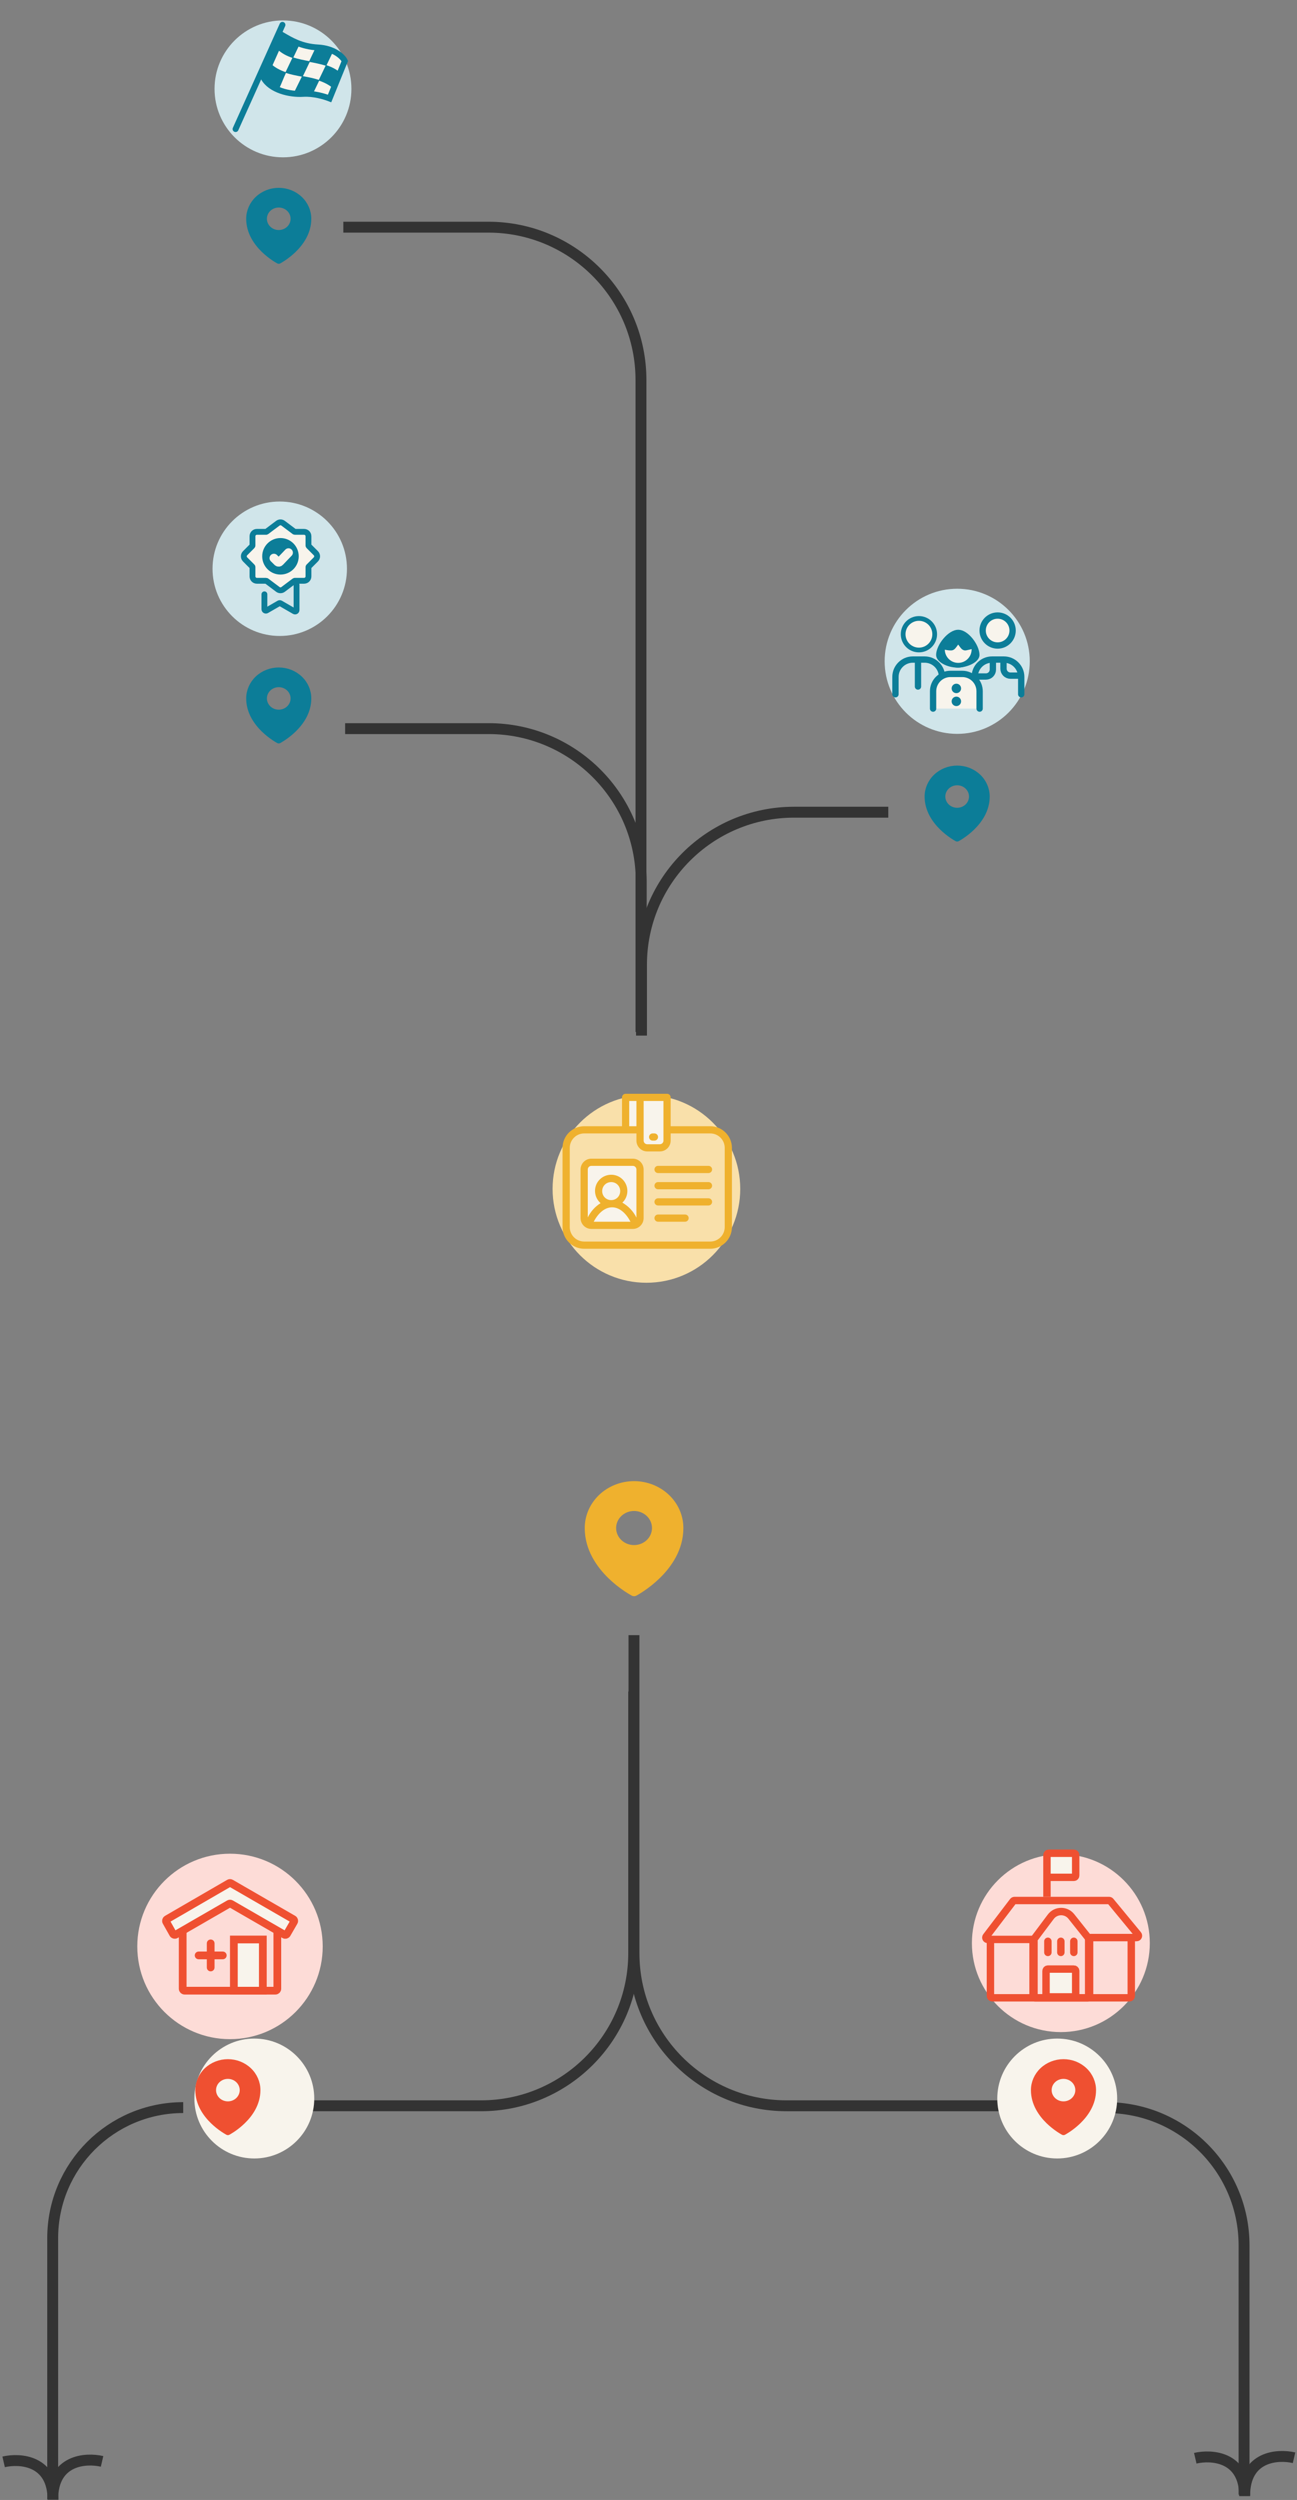 <svg width="357" height="688" viewBox="0 0 357 688" fill="none" xmlns="http://www.w3.org/2000/svg">
<rect x="0" y="0" width="357" height="688" fill="#808080" stroke="none"/>
<circle cx="77.892" cy="24.459" r="18.838" fill="#D0E5EA"/>
<path d="M64.844 35.514L77.744 6.847" stroke="#0C7D98" stroke-width="1.638" stroke-linecap="round"/>
<path d="M87.526 13.071C82.92 12.817 80.112 11.066 77.789 9.726L72.573 21.424C74.47 24.84 79.808 26.064 83.429 25.83C86.326 25.642 89.346 26.57 90.717 27.102L94.903 16.801C94.327 15.566 91.929 13.314 87.526 13.071Z" fill="#F8F4EC" stroke="#0C7D98" stroke-width="1.638"/>
<path d="M92.924 22.227C92.588 22.933 92.251 23.638 91.919 24.336L91.86 24.454L91.76 24.368C90.706 23.446 89.426 22.742 87.849 22.209C87.545 22.835 87.248 23.466 86.944 24.092C86.607 24.798 86.271 25.503 85.927 26.21L85.888 26.291L85.806 26.261C84.401 25.801 82.756 25.681 81.299 25.405L80.982 25.341L81.036 25.231C81.672 23.907 82.452 22.415 83.081 21.093L83.038 21.088C81.594 20.809 80.101 20.526 78.705 20.072C78.071 21.408 77.483 23.032 76.836 24.371L76.543 24.202C74.903 23.669 73.697 22.868 72.614 21.905L72.563 21.855L72.593 21.796C72.92 21.112 73.242 20.436 73.57 19.753C73.897 19.069 74.218 18.387 74.546 17.71L74.606 17.591L74.706 17.678C75.762 18.613 77.005 19.304 78.604 19.845L79.371 18.243C79.743 17.47 80.109 16.699 80.474 15.928C78.874 15.387 77.578 14.673 76.521 13.732L76.47 13.682L76.498 13.617C76.831 12.925 77.157 12.235 77.49 11.544C77.812 10.868 78.128 10.2 78.452 9.53L78.511 9.412L78.611 9.498C79.686 10.456 80.95 11.15 82.592 11.696L82.695 11.729L82.652 11.824C82.024 13.152 81.383 14.484 80.742 15.815C82.13 16.265 83.617 16.549 85.06 16.822L85.117 16.83C85.436 16.175 85.747 15.514 86.058 14.854C86.385 14.17 86.706 13.488 87.035 12.81L87.07 12.744L87.278 12.782C88.765 13.066 90.3 13.354 91.728 13.829L91.832 13.862L91.788 13.957C91.46 14.634 91.139 15.316 90.812 16C90.499 16.654 90.192 17.3 89.88 17.955C91.508 18.503 92.774 19.203 93.832 20.151L93.883 20.201L93.854 20.26C93.541 20.914 93.23 21.575 92.911 22.23L92.924 22.227ZM85.322 17.062L85.25 17.05C84.876 17.843 84.493 18.631 84.118 19.424L83.379 20.96C84.764 21.218 86.308 21.511 87.755 21.982L88.152 21.158C88.645 20.128 89.132 19.101 89.633 18.07C88.252 17.625 86.766 17.341 85.329 17.067L85.322 17.062Z" fill="#0C7D98"/>
<path d="M176.428 284C176.428 179.704 176.428 180.389 176.428 104.587C176.428 81.391 157.624 62.52 134.428 62.52L94.5 62.52" stroke="#333333" stroke-width="3"/>
<path d="M174.428 465.521C174.428 513.052 174.428 516.585 174.428 537.497C174.428 560.693 155.624 579.52 132.428 579.52L74.5 579.52" stroke="#333333" stroke-width="3"/>
<path d="M14.502 686.521L14.502 615.948C14.502 596.106 30.587 580.02 50.43 580.02V580.02" stroke="#333333" stroke-width="3"/>
<path d="M342.428 686.521C342.428 659.239 342.428 639.82 342.428 617.948C342.428 597.001 325.447 580.02 304.5 580.02V580.02" stroke="#333333" stroke-width="3"/>
<path d="M174.502 450L174.502 537.521C174.502 560.717 193.306 579.521 216.502 579.521L279.43 579.521" stroke="#333333" stroke-width="3"/>
<path d="M176.572 285L176.572 265.52C176.572 242.324 195.377 223.52 218.572 223.52L244.5 223.52" stroke="#333333" stroke-width="3"/>
<path d="M176.5 267.021C176.5 260.013 176.5 251.456 176.5 242.521C176.5 219.325 157.696 200.521 134.5 200.521C122.495 200.521 110.38 200.521 95 200.521" stroke="#333333" stroke-width="3"/>
<path d="M1 677.517C5.531 676.464 14.592 677.075 14.592 687.948" stroke="#333333" stroke-width="3"/>
<path d="M28.094 677.385C23.563 676.331 14.502 676.942 14.502 687.816" stroke="#333333" stroke-width="3"/>
<path d="M329 676.517C333.531 675.464 342.592 676.075 342.592 686.948" stroke="#333333" stroke-width="3"/>
<path d="M356.187 676.385C351.657 675.331 342.596 675.942 342.596 686.816" stroke="#333333" stroke-width="3"/>
<path fill-rule="evenodd" clip-rule="evenodd" d="M76.225 72.445L76.301 72.486L76.332 72.503C76.452 72.565 76.587 72.597 76.724 72.597C76.861 72.597 76.996 72.565 77.117 72.503L77.147 72.487L77.224 72.445C77.29 72.409 77.383 72.356 77.501 72.287C77.737 72.15 78.07 71.946 78.468 71.679C79.511 70.978 80.486 70.19 81.38 69.323C83.492 67.269 85.684 64.182 85.684 60.21C85.684 57.951 84.74 55.784 83.06 54.187C81.38 52.59 79.101 51.692 76.725 51.692C74.349 51.692 72.07 52.59 70.39 54.187C68.71 55.784 67.766 57.951 67.766 60.21C67.766 64.181 69.959 67.269 72.069 69.323C72.964 70.19 73.939 70.978 74.982 71.679C75.385 71.95 75.8 72.206 76.225 72.445ZM76.725 63.307C77.589 63.307 78.418 62.981 79.029 62.4C79.64 61.819 79.983 61.031 79.983 60.21C79.983 59.388 79.64 58.601 79.029 58.02C78.418 57.439 77.589 57.113 76.725 57.113C75.861 57.113 75.032 57.439 74.421 58.02C73.81 58.601 73.467 59.388 73.467 60.21C73.467 61.031 73.81 61.819 74.421 62.4C75.032 62.981 75.861 63.307 76.725 63.307Z" fill="#0C7D98"/>
<path fill-rule="evenodd" clip-rule="evenodd" d="M76.225 204.445L76.301 204.486L76.332 204.503C76.452 204.565 76.587 204.597 76.724 204.597C76.861 204.597 76.996 204.565 77.117 204.503L77.147 204.487L77.224 204.445C77.29 204.409 77.383 204.356 77.501 204.287C77.737 204.15 78.07 203.946 78.468 203.679C79.511 202.978 80.486 202.19 81.38 201.323C83.492 199.269 85.684 196.182 85.684 192.21C85.684 189.951 84.74 187.784 83.06 186.187C81.38 184.59 79.101 183.692 76.725 183.692C74.349 183.692 72.07 184.59 70.39 186.187C68.71 187.784 67.766 189.951 67.766 192.21C67.766 196.181 69.959 199.269 72.069 201.323C72.964 202.19 73.939 202.978 74.982 203.679C75.385 203.95 75.8 204.206 76.225 204.445ZM76.725 195.307C77.589 195.307 78.418 194.981 79.029 194.4C79.64 193.819 79.983 193.031 79.983 192.21C79.983 191.388 79.64 190.601 79.029 190.02C78.418 189.439 77.589 189.113 76.725 189.113C75.861 189.113 75.032 189.439 74.421 190.02C73.81 190.601 73.467 191.388 73.467 192.21C73.467 193.031 73.81 193.819 74.421 194.4C75.032 194.981 75.861 195.307 76.725 195.307Z" fill="#0C7D98"/>
<circle cx="70" cy="577.521" r="16.5" fill="#F8F4EC"/>
<circle cx="291" cy="577.521" r="16.5" fill="#F8F4EC"/>
<path fill-rule="evenodd" clip-rule="evenodd" d="M292.225 587.445L292.301 587.486L292.332 587.503C292.452 587.565 292.587 587.597 292.724 587.597C292.861 587.597 292.996 587.565 293.117 587.503L293.147 587.487L293.224 587.445C293.29 587.409 293.383 587.356 293.501 587.287C293.737 587.15 294.07 586.946 294.468 586.679C295.511 585.978 296.486 585.19 297.38 584.323C299.492 582.269 301.684 579.182 301.684 575.21C301.684 572.951 300.74 570.784 299.06 569.187C297.38 567.59 295.101 566.692 292.725 566.692C290.349 566.692 288.07 567.59 286.39 569.187C284.71 570.784 283.766 572.951 283.766 575.21C283.766 579.181 285.959 582.269 288.069 584.323C288.964 585.19 289.939 585.978 290.982 586.679C291.385 586.95 291.8 587.206 292.225 587.445ZM292.725 578.307C293.589 578.307 294.418 577.981 295.029 577.4C295.64 576.819 295.983 576.031 295.983 575.21C295.983 574.388 295.64 573.601 295.029 573.02C294.418 572.439 293.589 572.113 292.725 572.113C291.861 572.113 291.032 572.439 290.421 573.02C289.81 573.601 289.467 574.388 289.467 575.21C289.467 576.031 289.81 576.819 290.421 577.4C291.032 577.981 291.861 578.307 292.725 578.307Z" fill="#EF5031"/>
<circle cx="292" cy="534.759" r="24.484" fill="#FDDCD7"/>
<path d="M299.652 549.043V533.74C299.652 533.459 299.881 533.23 300.162 533.23H308.069M284.605 549.808H273.127C272.846 549.808 272.617 549.58 272.617 549.298V534.25C272.617 533.969 272.846 533.74 273.127 533.74H276.698M284.605 549.808H310.874C311.156 549.808 311.384 549.58 311.384 549.298V533.74C311.384 533.459 311.156 533.23 310.874 533.23H308.069M284.605 549.808V534.25C284.605 533.969 284.376 533.74 284.094 533.74H276.698M308.069 533.23H312.853C313.284 533.23 313.521 532.728 313.246 532.395L305.671 523.214C305.574 523.096 305.43 523.028 305.278 523.028H279.246C279.087 523.028 278.937 523.103 278.84 523.229L271.456 532.921C271.2 533.257 271.44 533.74 271.862 533.74H276.698" stroke="#EF5031" stroke-width="2.04"/>
<path d="M295.572 510.021H288.686C288.404 510.021 288.176 510.249 288.176 510.531V516.652H295.572C295.854 516.652 296.082 516.423 296.082 516.142V510.531C296.082 510.249 295.854 510.021 295.572 510.021Z" fill="#F8F4EC"/>
<path d="M288.176 522.008V516.652M288.176 516.652V510.531C288.176 510.249 288.404 510.021 288.686 510.021H295.572C295.854 510.021 296.082 510.249 296.082 510.531V516.142C296.082 516.423 295.854 516.652 295.572 516.652H288.176Z" stroke="#EF5031" stroke-width="2.04"/>
<path d="M289.229 527.493L284.454 533.86C284.387 533.948 284.352 534.056 284.352 534.166V549.299C284.352 549.58 284.58 549.809 284.862 549.809H299.399C299.681 549.809 299.909 549.58 299.909 549.299V533.919C299.909 533.804 299.87 533.692 299.799 533.601L294.88 527.414C293.425 525.583 290.632 525.622 289.229 527.493Z" stroke="#EF5031" stroke-width="2.04"/>
<path d="M287.922 542.41V549.041C287.922 549.322 288.15 549.551 288.432 549.551H295.573C295.855 549.551 296.083 549.322 296.083 549.041V542.41C296.083 542.128 295.855 541.899 295.573 541.899H288.432C288.15 541.899 287.922 542.128 287.922 542.41Z" fill="#F8F4EC" stroke="#EF5031" stroke-width="2.04"/>
<path d="M288.43 534.251L288.43 537.312" stroke="#EF5031" stroke-width="2.04" stroke-linecap="round"/>
<path d="M292 534.251L292 537.312" stroke="#EF5031" stroke-width="2.04" stroke-linecap="round"/>
<path d="M295.57 534.251L295.57 537.312" stroke="#EF5031" stroke-width="2.04" stroke-linecap="round"/>
<path fill-rule="evenodd" clip-rule="evenodd" d="M62.225 587.445L62.301 587.486L62.332 587.503C62.452 587.565 62.587 587.597 62.724 587.597C62.861 587.597 62.996 587.565 63.117 587.503L63.147 587.487L63.224 587.445C63.29 587.409 63.383 587.356 63.501 587.287C63.737 587.15 64.07 586.946 64.468 586.679C65.511 585.978 66.486 585.19 67.38 584.323C69.492 582.269 71.684 579.182 71.684 575.21C71.684 572.951 70.74 570.784 69.06 569.187C67.38 567.59 65.101 566.692 62.725 566.692C60.349 566.692 58.07 567.59 56.39 569.187C54.709 570.784 53.766 572.951 53.766 575.21C53.766 579.181 55.959 582.269 58.069 584.323C58.964 585.19 59.939 585.978 60.982 586.679C61.385 586.95 61.8 587.206 62.225 587.445ZM62.725 578.307C63.589 578.307 64.418 577.981 65.029 577.4C65.64 576.819 65.983 576.031 65.983 575.21C65.983 574.388 65.64 573.601 65.029 573.02C64.418 572.439 63.589 572.113 62.725 572.113C61.861 572.113 61.032 572.439 60.421 573.02C59.81 573.601 59.467 574.388 59.467 575.21C59.467 576.031 59.81 576.819 60.421 577.4C61.032 577.981 61.861 578.307 62.725 578.307Z" fill="#EF5031"/>
<path fill-rule="evenodd" clip-rule="evenodd" d="M262.96 231.445L263.036 231.486L263.066 231.503C263.187 231.565 263.322 231.597 263.459 231.597C263.596 231.597 263.731 231.565 263.851 231.503L263.882 231.487L263.959 231.445C264.025 231.409 264.117 231.356 264.236 231.287C264.471 231.15 264.805 230.946 265.202 230.679C266.246 229.978 267.22 229.19 268.115 228.323C270.226 226.269 272.419 223.182 272.419 219.21C272.419 216.951 271.475 214.784 269.794 213.187C268.114 211.59 265.835 210.692 263.459 210.692C261.083 210.692 258.804 211.59 257.124 213.187C255.444 214.784 254.5 216.951 254.5 219.21C254.5 223.181 256.694 226.269 258.804 228.323C259.698 229.19 260.673 229.978 261.716 230.679C262.12 230.95 262.535 231.206 262.96 231.445ZM263.459 222.307C264.323 222.307 265.152 221.981 265.763 221.4C266.374 220.819 266.717 220.031 266.717 219.21C266.717 218.388 266.374 217.601 265.763 217.02C265.152 216.439 264.323 216.113 263.459 216.113C262.595 216.113 261.767 216.439 261.156 217.02C260.545 217.601 260.201 218.388 260.201 219.21C260.201 220.031 260.545 220.819 261.156 221.4C261.767 221.981 262.595 222.307 263.459 222.307Z" fill="#0C7D98"/>
<circle cx="263.471" cy="181.992" r="19.971" fill="#D0E5EA"/>
<circle cx="274.661" cy="173.638" r="3.578" fill="#F8F4EC"/>
<circle cx="252.934" cy="174.541" r="4.342" fill="#F8F4EC" stroke="#0C7D98" stroke-width="1.302"/>
<path d="M263.746 173.957C264.824 173.957 266.122 174.81 267.203 176.153C268.272 177.481 268.956 179.076 268.956 180.252C268.956 180.846 268.424 181.548 267.297 182.146C266.217 182.72 264.803 183.074 263.529 183.074C262.257 183.074 260.901 182.721 259.881 182.152C258.825 181.564 258.319 180.866 258.319 180.252C258.319 179.09 259.046 177.498 260.171 176.165C261.307 174.818 262.661 173.957 263.746 173.957Z" fill="#0C7D98" stroke="#0C7D98" stroke-width="1.302"/>
<path d="M246.477 191.064V186.288C246.477 183.651 248.615 181.513 251.252 181.513H254.508C257.146 181.513 259.284 183.651 259.284 186.288V191.064" stroke="#0C7D98" stroke-width="1.737" stroke-linecap="round"/>
<path d="M251.807 188.936C251.807 189.416 252.196 189.805 252.676 189.805C253.155 189.805 253.544 189.416 253.544 188.936L252.676 188.936L251.807 188.936ZM252.676 181.556L251.807 181.556L251.807 188.936L252.676 188.936L253.544 188.936L253.544 181.556L252.676 181.556Z" fill="#0C7D98"/>
<path d="M268.285 191.064V186.288C268.285 183.651 270.423 181.513 273.061 181.513H276.317C278.955 181.513 281.093 183.651 281.093 186.288V191.064" stroke="#0C7D98" stroke-width="1.737" stroke-linecap="round"/>
<path d="M263.83 176.484C263.988 176.64 264.164 176.863 264.351 177.112C264.52 177.339 264.723 177.624 264.87 177.812C264.946 177.91 265.034 178.017 265.123 178.103C265.167 178.144 265.234 178.203 265.318 178.252C265.387 178.292 265.577 178.392 265.824 178.344C266.351 178.241 266.824 178.109 267.185 178.019C267.578 177.919 267.8 177.88 267.939 177.888C267.955 177.889 267.967 177.889 267.976 177.891C267.976 177.892 267.977 177.892 267.978 177.894C268.021 177.973 268.088 178.199 268.088 178.735C268.088 181.133 266.145 183.077 263.747 183.077C261.349 183.077 259.405 181.133 259.405 178.735C259.405 178.393 259.41 178.135 259.422 177.938C259.422 177.936 259.422 177.933 259.422 177.93C259.871 178.086 260.727 178.355 261.793 178.355C262.001 178.355 262.153 178.263 262.211 178.225C262.284 178.176 262.343 178.121 262.386 178.079C262.472 177.993 262.559 177.886 262.636 177.787C262.781 177.6 262.989 177.307 263.154 177.086C263.34 176.838 263.515 176.621 263.669 176.471C263.696 176.444 263.721 176.423 263.742 176.404C263.767 176.426 263.797 176.452 263.83 176.484Z" fill="#F8F4EC" stroke="#0C7D98" stroke-width="1.302"/>
<path d="M258.88 186.1L266.506 185.918C267.071 185.904 267.591 186.225 267.833 186.736L269.265 189.758C269.347 189.931 269.393 190.118 269.402 190.309L269.606 195.012H257.45L257.033 190.632C257.021 190.514 257.025 190.395 257.043 190.278L257.5 187.312C257.606 186.627 258.187 186.116 258.88 186.1Z" fill="#F8F4EC"/>
<path d="M256.832 195.013V190.238C256.832 187.6 258.97 185.462 261.608 185.462H264.864C267.501 185.462 269.64 187.6 269.64 190.238V195.013" stroke="#0C7D98" stroke-width="1.737" stroke-linecap="round"/>
<circle cx="263.24" cy="189.457" r="1.302" fill="#0C7D98"/>
<circle cx="263.24" cy="193.016" r="1.302" fill="#0C7D98"/>
<path d="M273.29 181.749L273.29 184.27C273.29 185.324 272.435 186.179 271.381 186.179L268.774 186.178" stroke="#0C7D98" stroke-width="1.737"/>
<path d="M276.214 181.511L276.214 184.032C276.214 185.086 277.069 185.94 278.123 185.94L280.73 185.94" stroke="#0C7D98" stroke-width="1.737"/>
<circle cx="274.598" cy="173.525" r="4.124" fill="#F8F4EC" stroke="#0C7D98" stroke-width="1.737"/>
<circle cx="77" cy="156.521" r="18.5" fill="#D0E5EA"/>
<path d="M76.559 143.937C76.979 143.672 77.523 143.691 77.926 143.993L81.036 146.331C81.068 146.355 81.106 146.367 81.144 146.367H83.7C84.367 146.367 84.907 146.908 84.907 147.574V150.137C84.907 150.186 84.927 150.232 84.961 150.267L86.939 152.249C87.408 152.72 87.408 153.482 86.939 153.953L84.961 155.935C84.926 155.969 84.907 156.016 84.907 156.065V158.628C84.907 159.294 84.367 159.834 83.7 159.834H81.144C81.106 159.834 81.068 159.847 81.036 159.871L77.926 162.209C77.496 162.532 76.906 162.531 76.477 162.209L73.365 159.871V159.87C73.333 159.846 73.296 159.834 73.258 159.834H70.702C70.036 159.834 69.495 159.294 69.495 158.628V156.065C69.495 156.016 69.476 155.969 69.441 155.935L67.464 153.953C66.994 153.482 66.994 152.72 67.464 152.249L69.441 150.267C69.476 150.232 69.495 150.186 69.495 150.137V147.574C69.495 146.908 70.036 146.367 70.702 146.367H73.258C73.296 146.367 73.333 146.355 73.365 146.331L76.477 143.993L76.559 143.937Z" fill="#F8F4EC" stroke="#0C7D98" stroke-width="1.609"/>
<path d="M81.625 160.942V167.887C81.625 168.197 81.29 168.39 81.022 168.235L77.201 166.03C77.077 165.958 76.924 165.958 76.799 166.03L73.381 168.003C73.112 168.158 72.777 167.964 72.777 167.655V163.557" stroke="#0C7D98" stroke-width="1.609" stroke-linecap="round"/>
<circle cx="77.199" cy="153.098" r="5.027" fill="#0C7D98"/>
<path d="M75.391 153.596L76.425 154.622C76.585 154.78 76.843 154.777 76.999 154.614L79.412 152.095" stroke="#F8F4EC" stroke-width="2.413" stroke-linecap="round"/>
<circle cx="177.927" cy="327.194" r="25.826" fill="#F9E0AA"/>
<g clip-path="url(#clip0_13543_42600)">
<path d="M172.535 310.8V302.267L175.904 302.716V310.8H172.535Z" fill="#F8F4EC"/>
<rect x="176.805" y="302.716" width="6.737" height="12.576" fill="#F8F4EC"/>
<path d="M195.51 309.939H184.6V302.005C184.6 301.459 184.153 301.013 183.608 301.013H172.201C171.656 301.013 171.209 301.459 171.209 302.005V309.939H160.795C157.522 309.939 154.844 312.617 154.844 315.891V337.712C154.844 340.985 157.522 343.663 160.795 343.663H195.51C198.783 343.663 201.461 340.985 201.461 337.712V315.891C201.461 312.617 198.783 309.939 195.51 309.939ZM182.616 313.907C182.616 314.452 182.17 314.899 181.624 314.899H178.153C177.607 314.899 177.161 314.452 177.161 313.907V302.996H182.616V313.907ZM173.193 302.996H175.177V309.939H173.193V302.996ZM199.478 337.712C199.478 339.894 197.692 341.679 195.51 341.679H160.795C158.613 341.679 156.827 339.894 156.827 337.712V315.891C156.827 313.709 158.613 311.923 160.795 311.923H175.177V313.907C175.177 315.543 176.516 316.882 178.153 316.882H181.624C183.261 316.882 184.6 315.543 184.6 313.907V311.923H195.51C197.692 311.923 199.478 313.709 199.478 315.891V337.712Z" fill="#EFB12E"/>
<path d="M175.681 320.454H161.309V336.848H175.681V320.454Z" fill="#F8F4EC"/>
<path d="M174.183 318.868H162.776C161.14 318.868 159.801 320.207 159.801 321.844V335.234C159.801 336.87 161.14 338.209 162.776 338.209H174.183C175.819 338.209 177.158 336.87 177.158 335.234V321.844C177.158 320.207 175.819 318.868 174.183 318.868ZM162.776 320.852H174.183C174.728 320.852 175.175 321.298 175.175 321.844V335.085C174.332 333.349 172.993 331.961 171.306 330.969C173.092 329.283 173.141 326.456 171.455 324.671C169.769 322.885 166.942 322.836 165.157 324.522C163.371 326.208 163.322 329.035 165.008 330.82L165.306 331.118C163.768 332.06 162.578 333.449 161.785 335.036V321.844C161.785 321.298 162.231 320.852 162.776 320.852ZM168.232 330.275C166.843 330.275 165.752 329.184 165.752 327.795C165.752 326.406 166.843 325.315 168.232 325.315C169.62 325.315 170.711 326.406 170.711 327.795C170.711 329.184 169.62 330.275 168.232 330.275ZM168.48 332.258C170.414 332.258 172.249 333.746 173.538 336.226H163.421C164.711 333.746 166.545 332.258 168.48 332.258Z" fill="#EFB12E"/>
<path d="M195.015 329.774H181.129C180.583 329.774 180.137 330.221 180.137 330.766C180.137 331.312 180.583 331.758 181.129 331.758H195.015C195.56 331.758 196.007 331.312 196.007 330.766C196.007 330.221 195.56 329.774 195.015 329.774Z" fill="#EFB12E"/>
<path d="M188.568 334.239H181.129C180.583 334.239 180.137 334.686 180.137 335.231C180.137 335.777 180.583 336.223 181.129 336.223H188.568C189.113 336.223 189.559 335.777 189.559 335.231C189.559 334.686 189.113 334.239 188.568 334.239Z" fill="#EFB12E"/>
<path d="M195.015 325.313H181.129C180.583 325.313 180.137 325.76 180.137 326.305C180.137 326.851 180.583 327.297 181.129 327.297H195.015C195.56 327.297 196.007 326.851 196.007 326.305C196.007 325.76 195.56 325.313 195.015 325.313Z" fill="#EFB12E"/>
<path d="M195.015 320.849H181.129C180.583 320.849 180.137 321.295 180.137 321.84C180.137 322.386 180.583 322.832 181.129 322.832H195.015C195.56 322.832 196.007 322.386 196.007 321.84C196.007 321.295 195.56 320.849 195.015 320.849Z" fill="#EFB12E"/>
<path d="M179.64 313.907H180.136C180.682 313.907 181.128 313.46 181.128 312.915C181.128 312.369 180.682 311.923 180.136 311.923H179.64C179.095 311.923 178.648 312.369 178.648 312.915C178.648 313.46 179.095 313.907 179.64 313.907Z" fill="#EFB12E"/>
</g>
<path fill-rule="evenodd" clip-rule="evenodd" d="M173.768 439.058L173.883 439.12L173.929 439.145C174.112 439.239 174.316 439.288 174.524 439.288C174.731 439.288 174.936 439.239 175.119 439.145L175.165 439.122L175.281 439.058C175.381 439.002 175.521 438.923 175.701 438.818C176.058 438.61 176.563 438.302 177.166 437.897C178.746 436.835 180.223 435.641 181.579 434.327C184.778 431.214 188.1 426.537 188.1 420.52C188.1 417.097 186.67 413.814 184.124 411.394C181.578 408.974 178.125 407.614 174.525 407.614C170.924 407.614 167.471 408.974 164.925 411.394C162.379 413.814 160.949 417.097 160.949 420.52C160.949 426.536 164.273 431.214 167.47 434.327C168.826 435.641 170.303 436.835 171.884 437.897C172.495 438.308 173.123 438.695 173.768 439.058ZM174.525 425.212C175.834 425.212 177.089 424.718 178.015 423.838C178.941 422.958 179.461 421.764 179.461 420.52C179.461 419.275 178.941 418.081 178.015 417.201C177.089 416.321 175.834 415.827 174.525 415.827C173.215 415.827 171.96 416.321 171.034 417.201C170.108 418.081 169.588 419.275 169.588 420.52C169.588 421.764 170.108 422.958 171.034 423.838C171.96 424.718 173.215 425.212 174.525 425.212Z" fill="#EFB12E"/>
<circle cx="63.308" cy="535.665" r="25.519" fill="#FDDCD7"/>
<path d="M47.629 532.222L45.757 528.895C45.615 528.641 45.702 528.32 45.954 528.174L63.044 518.272C63.209 518.177 63.412 518.177 63.577 518.272L80.723 528.172C80.977 528.318 81.065 528.643 80.918 528.898L78.994 532.23C78.847 532.484 78.522 532.572 78.268 532.425L63.576 523.943C63.411 523.848 63.209 523.848 63.044 523.943L48.358 532.422C48.102 532.57 47.774 532.48 47.629 532.222Z" fill="#F8F4EC" stroke="#EF5031" stroke-width="2.127"/>
<path d="M50.285 531.36V547.31C50.285 547.603 50.523 547.841 50.817 547.841H75.804C76.098 547.841 76.336 547.603 76.336 547.31V531.892" stroke="#EF5031" stroke-width="2.127"/>
<path d="M57.99 533.754C58.578 533.754 59.054 534.23 59.054 534.817V537.074H61.318C61.906 537.074 62.382 537.55 62.382 538.138C62.382 538.725 61.906 539.201 61.318 539.201H59.054V541.463C59.054 542.05 58.578 542.526 57.99 542.526C57.403 542.526 56.927 542.05 56.927 541.463V539.201H54.673C54.086 539.201 53.609 538.725 53.609 538.138C53.609 537.55 54.086 537.074 54.673 537.074H56.927V534.817C56.927 534.23 57.403 533.754 57.99 533.754Z" fill="#EF5031"/>
<path d="M72.347 533.756V547.845H64.372V533.756H72.347Z" fill="#F8F4EC" stroke="#EF5031" stroke-width="2.127"/>
<defs>
<clipPath id="clip0_13543_42600">
<rect width="47.609" height="47.609" fill="white" transform="translate(154.348 300.021)"/>
</clipPath>
</defs>
</svg>
